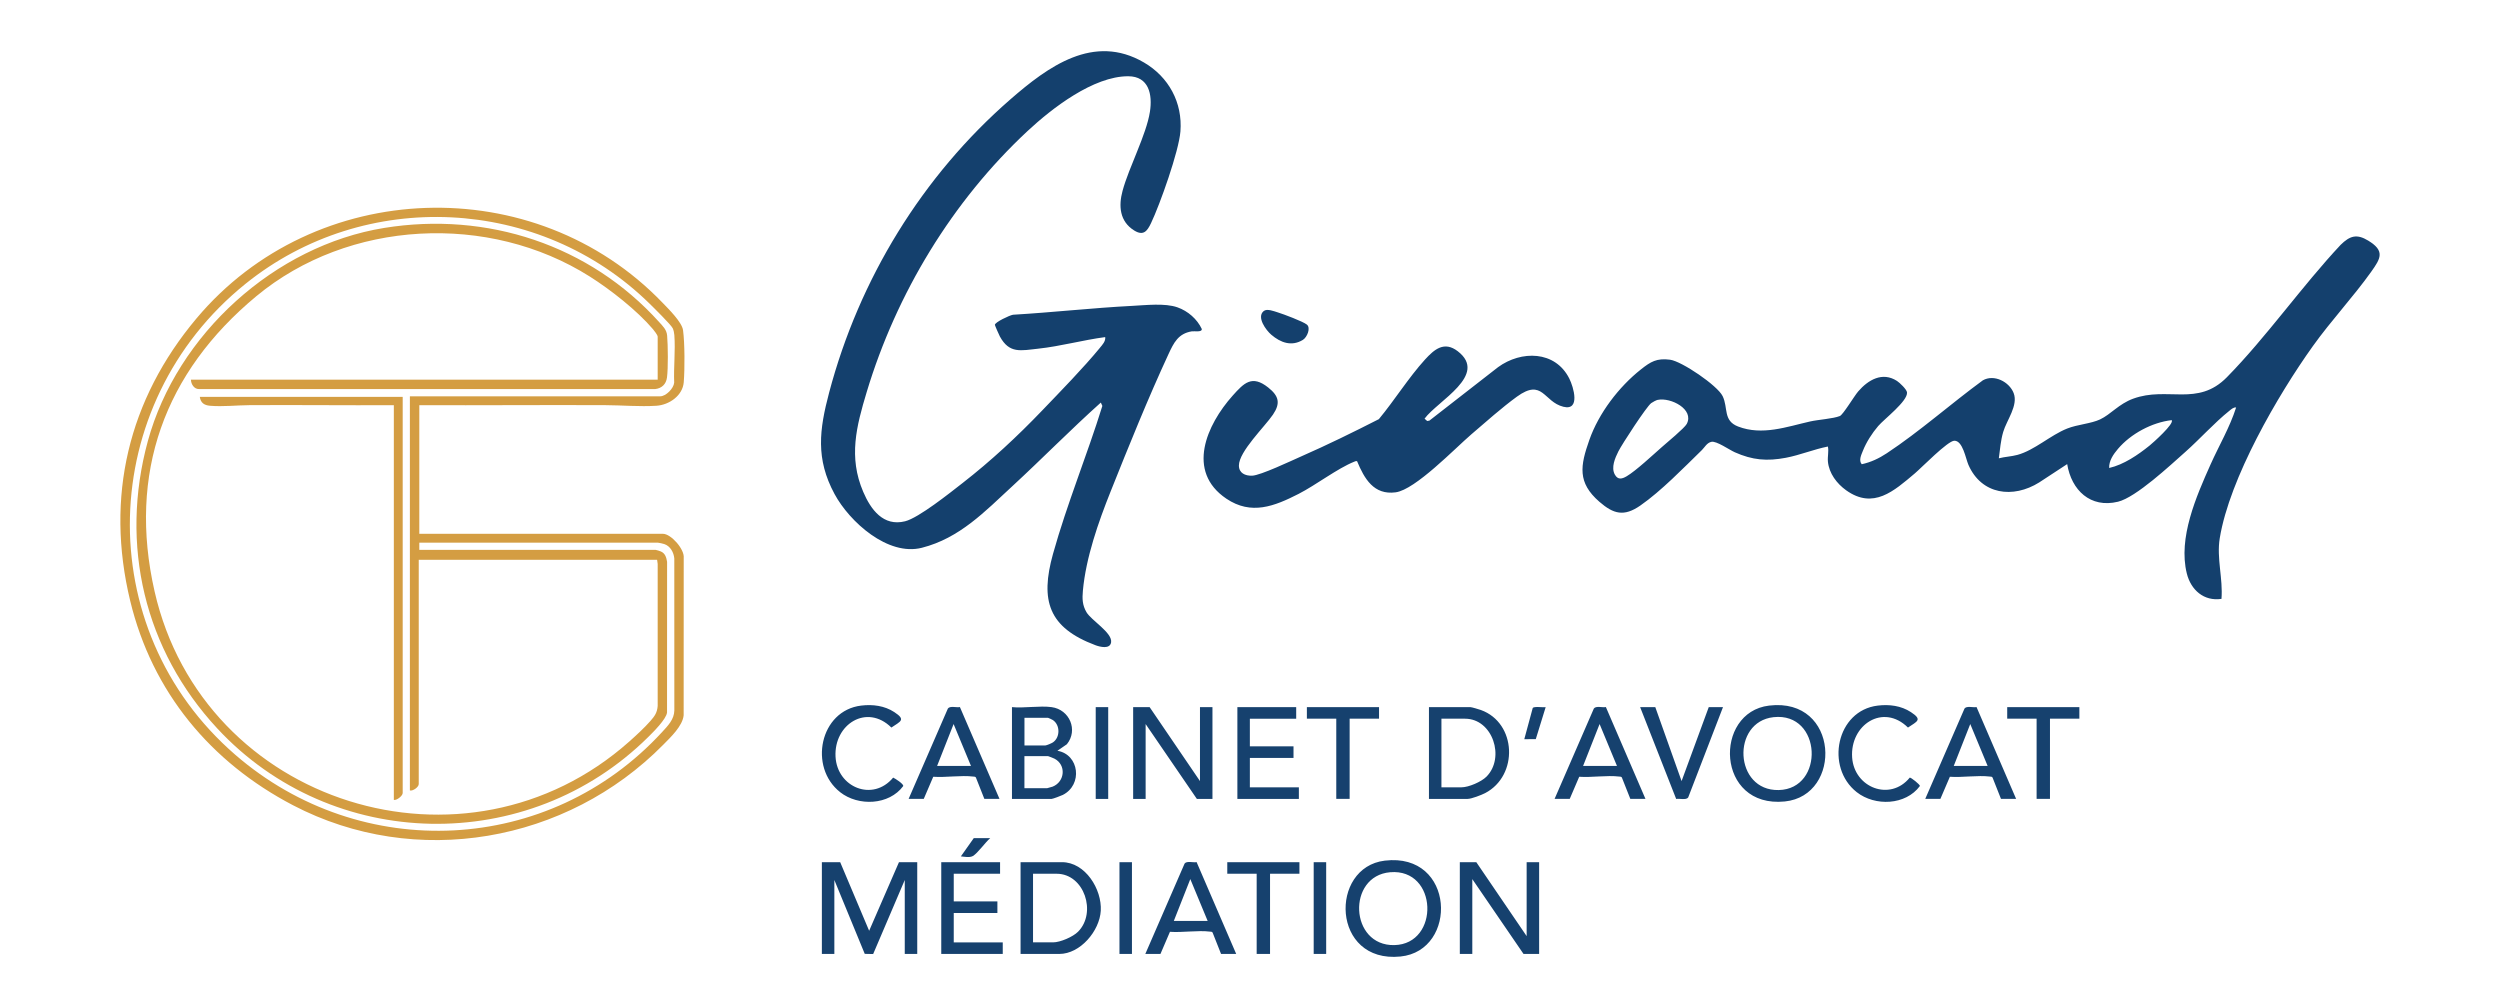 <svg xmlns="http://www.w3.org/2000/svg" id="uuid-de9eba3e-6b9e-42a4-b7be-b4e60fc8fa70" viewBox="0 0 1269.76 512"><path d="M212.97,205.79v65.33h123.74c4.09,0,11.04,7.85,10.55,12.25l-.03,79.93c-.54,5.44-6.6,11.14-10.38,14.97-48.95,49.65-125.65,63.33-188.09,30.69-41.82-21.86-71.47-57.53-82.63-103.77-12.75-52.81-.95-102.23,33.66-143.46,60.04-71.54,171.73-75.45,236.65-8.04,3.03,3.15,9.93,9.91,10.48,14.02.89,6.69.9,19.6.36,26.41s-7.38,11.56-13.93,11.97c-8.55.53-17.38-.27-25.9-.31-31.49-.15-62.99.14-94.48.01ZM208.19,201.29h127.12c2.91,0,6.87-4.01,7.11-6.97-.33-7.83.69-16.41.08-24.15-.08-1.07-.36-2.45-.81-3.42-.81-1.76-9.84-10.64-11.87-12.63-55.59-54.43-144.42-58.87-205.11-9.98-75.73,61-79.09,175.23-5.22,239.2,63.96,55.39,159.45,50.9,216.81-11.54,2.89-3.15,6.12-6.38,6.2-10.98l-.02-77.16c-.27-3.07-2-6.29-5.07-7.32-.61-.2-2.72-.71-3.23-.71h-121.21v3.66h120.08c.32,0,2.15.6,2.59.79,2.25.99,2.79,3.02,3.18,5.26l-.03,76.56c-.4,3.37-6.95,9.85-9.54,12.42-61.01,60.45-160.55,58.54-218.91-4.36-36.96-39.83-49.64-93.19-35.25-145.93,14.79-54.2,64.51-99.28,120.09-108.27,52.18-8.44,104.26,8.65,139.57,47.78,1.92,2.13,3.83,3.88,4.09,6.89.42,4.9.56,16.62-.08,21.34-.46,3.37-2.63,5.44-5.98,5.84H101.04c-2.47.02-4.02-2.54-4.07-4.78h237.07v-21.82c0-.81-1.78-3.09-2.39-3.81-8.05-9.48-21.56-20.09-32.1-26.75-51.34-32.46-122.49-28.89-169.37,10-46.63,38.68-65.33,89.92-51.66,149.95,24.67,108.38,158.19,150.01,241.16,76.17,3.45-3.07,7.68-6.97,10.7-10.42,2.16-2.46,3.39-4.18,3.66-7.6v-72.11s-.29-2.1-.29-2.1h-121.07v113.9c0,1.5-2.96,3.65-4.5,3.24v-200.21ZM101.48,201.57c.43,3.04,2.24,4.27,5.2,4.52,6.55.55,13.46-.26,19.99-.31,24.45-.16,48.91.15,73.36.01v200.49c1.53.32,4.5-2.1,4.5-3.52v-201.19h-103.05Z" style="fill:#d49d42;"></path><path d="M609.47,396.71v-37.56h6.34v46.62h-7.92l-26.02-38.02v38.02h-6.34v-46.62h8.37l25.57,37.56ZM906.51,407.07c29.46-2.97,27.77-52.97-7.96-48.7-28.37,3.39-27.02,52.22,7.96,48.7ZM903.4,401.27c-22.67.48-24.11-34.68-2.59-37.02,24.59-2.67,26.08,36.52,2.59,37.02ZM513.98,359.15v46.62h20.14c.59,0,4.86-1.61,5.67-2.02,10.21-5.14,8.43-20.53-2.73-22.43l4.81-3.32c5.83-7.18,1.37-17.62-7.76-18.85-6.08-.82-13.87.61-20.14,0ZM520.32,364.58h11.99c.18,0,2.13.92,2.47,1.15,3.73,2.54,3.73,8.75.04,11.31-.66.46-3.27,1.57-3.86,1.57h-10.63v-14.03ZM520.32,384.04h11.99c.17,0,2.84,1.07,3.25,1.28,6.06,3.13,5.36,11.67-.89,14.21-.35.14-2.66.8-2.82.8h-11.54v-16.29ZM745.46,405.76c1.87,0,7.01-1.98,8.83-2.93,17.05-8.87,16.06-35.66-2.15-42.22-.88-.32-4.7-1.46-5.33-1.46h-21.04v46.62h19.69ZM732.11,365.03h11.99c14.03,0,20.49,19.78,10.88,29.44-2.59,2.61-9.05,5.41-12.69,5.41h-10.18v-34.85ZM469.18,405.76l4.82-11.24c6.33.46,14.17-.86,20.32-.1.5.06,1.01-.03,1.34.47l4.3,10.87h7.69l-20.11-46.65c-1.63.38-5.02-.75-6.1.75l-19.95,45.9h7.69ZM484.34,367.74l8.82,21.27h-17.2l8.38-21.27ZM797.27,405.76l4.82-11.24c6.33.46,14.17-.86,20.32-.1.5.06,1.01-.03,1.34.47l4.3,10.87h7.69l-20.11-46.65c-1.63.38-5.02-.75-6.1.75l-19.95,45.9h7.69ZM812.44,367.74l8.82,21.27h-17.2l8.38-21.27ZM985.53,405.76l4.82-11.24c6.33.46,14.17-.86,20.32-.1.5.06,1.01-.03,1.34.47l4.3,10.87h7.69l-20.11-46.65c-1.63.38-5.02-.75-6.1.75l-19.95,45.9h7.69ZM1000.7,367.74l8.82,21.27h-17.2l8.38-21.27ZM628.47,359.15v46.62h31.23v-5.88h-24.89v-14.94h22.17v-5.88h-22.17v-14.03h23.53v-5.88h-29.87ZM943.03,402.33c9.31,7.32,24.88,6.69,32.11-3.13,0-.75-4.53-4.36-5.16-4.25-9.95,12.24-28.21,5.13-29.27-10.21-1.14-16.57,15.71-27.7,28.36-15.21,4.67-3.17,7.52-3.89,1.48-7.85-4.98-3.26-10.96-4.01-16.8-3.31-21.06,2.52-26.81,31.31-10.72,43.96ZM426.68,402.33c9.29,7.31,24.89,6.68,32.11-3.13,0-1.15-3.95-3.69-5.15-4.25-10.3,12.43-28.47,5.02-29.27-10.66-.84-16.43,15.89-27.06,28.37-14.76,4.67-3.17,7.52-3.89,1.48-7.85-4.98-3.26-10.96-4.01-16.8-3.31-21.04,2.52-26.83,31.3-10.72,43.96ZM833.03,359.15l18.31,46.65c1.69-.34,5.05.69,6.09-.75l17.69-45.9h-7.24l-13.8,37.57-13.35-37.57h-7.69ZM663.77,359.15v5.88h14.93v40.73h6.79v-40.73h14.93v-5.88h-36.66ZM1019.47,359.15v5.88h14.93v40.73h6.79v-40.73h14.93v-5.88h-36.66ZM556.52,359.15v46.62h6.34v-46.62h-6.34ZM778.48,359.59l-4.29,15.85,5.84-.04,5.02-16.24c-1.39.24-5.85-.53-6.57.44ZM417.43,437.9v46.62h6.34v-37.56l15.44,37.51,4.27.09,16.05-37.6v37.56h6.34v-46.62h-9.28l-15.15,34.85-14.71-34.85h-9.28ZM749.82,437.9h-8.37v46.62h6.34v-38.02l26.02,38.02h7.92v-46.62h-6.34v37.56l-25.57-37.56ZM711.3,485.82c29.4-2.96,27.83-52.98-7.96-48.7-28.3,3.38-27.12,52.23,7.96,48.7ZM708.19,480.02c-22.76.48-24.17-35.12-2.13-37.01,24.32-2.08,25.33,36.52,2.13,37.01ZM538.03,484.51c10.64,0,20.46-11.68,21.06-21.93.63-10.92-7.86-24.68-19.7-24.68h-21.04v46.62h19.69ZM524.68,443.78h11.99c14.06,0,20.48,19.78,10.88,29.44-2.59,2.61-9.05,5.41-12.69,5.41h-10.18v-34.85ZM589.4,484.51l4.82-11.24c6.33.46,14.17-.86,20.32-.1.5.06,1.01-.03,1.34.47l4.3,10.87h7.69l-20.11-46.65c-1.63.38-5.02-.75-6.1.75l-19.95,45.9h7.69ZM604.56,446.49l8.82,21.27h-17.2l8.38-21.27ZM478.07,437.9v46.62h31.23v-5.88h-24.89v-14.94h22.17v-5.88h-22.17v-14.03h23.53v-5.88h-29.87ZM623.34,437.9v5.88h14.93v40.73h6.79v-40.73h14.93v-5.88h-36.66ZM568.58,437.9v46.62h6.34v-46.62h-6.34ZM667.23,437.9v46.62h6.34v-46.62h-6.34ZM494.59,425.68l-6.56,9.28c1.82.17,4.45.76,6.13-.2,2.39-1.38,6.4-7.08,8.8-9.08h-8.37Z" style="fill:#16416e;"></path><path d="M1128.3,304.17c-8.94,1.35-15.54-4.55-17.61-12.9-4.49-18.05,4.82-39.17,12.07-55.4,4.31-9.64,9.78-18.84,12.98-28.93-1.38-.14-2.47.93-3.47,1.73-7.44,5.93-14.99,14.36-22.31,20.85-7.66,6.78-25.04,23.08-34.22,25.31-14.02,3.4-23.63-5.85-25.81-19.11l-14.23,9.32c-13.26,8.3-29.32,6.25-35.95-8.99-1.38-3.18-2.83-12.2-7.11-12.21-3.34,0-16.59,13.64-20.08,16.59-10.62,8.96-21.06,18.47-34.89,8.59-4.72-3.37-8.69-8.58-9.26-14.55-.25-2.65.52-5.22-.02-7.68-7.21,1.43-14.08,4.33-21.31,5.71-9.6,1.83-17.01,1.2-25.98-2.8-2.82-1.26-9.29-5.84-11.86-5.3-2.3.48-3.43,2.79-4.81,4.15-9.31,9.08-20.74,20.88-31.31,28.22-8.29,5.75-13.58,4.34-20.8-1.93-11.24-9.78-9.71-18.28-5.09-31.39,4.77-13.56,14.94-26.92,26.19-35.82,4.96-3.93,8.04-5.83,14.83-4.93,5.93.79,24.03,13.08,26.67,18.47,2.91,5.94.12,12.48,7.86,15.46,12.28,4.73,24.73.12,36.6-2.57,4.17-.94,11.66-1.38,15.09-2.76,1.63-.66,7.35-10.23,9.32-12.51,5.05-5.84,12.25-10.11,19.68-5.32,1.37.89,4.97,4.31,5.11,5.83.41,4.43-11.52,13.45-14.64,17.08s-6.07,8.27-7.77,12.57c-.83,2.09-2.25,4.88-.59,6.83,4.71-1.03,8.77-2.97,12.74-5.59,16.73-11.06,32.55-25.16,48.78-37.03,5.69-3.23,13.44.75,15.65,6.51,2.39,6.24-3.56,13.74-5.32,19.7-1.28,4.35-1.62,8.93-2.22,13.4,3.08-.8,6.35-.9,9.42-1.73,8.68-2.35,16.75-9.99,25.3-13.39,5.26-2.09,12.07-2.46,16.7-4.63,5.46-2.57,9.49-7.84,16.77-10.52,17.43-6.41,32.75,4.25,47.63-10.9,20.21-20.57,37.95-46.06,57.77-67.24,4.7-4.6,8.18-5.73,14.06-2.13,8.54,5.22,6.32,8.99,1.52,15.73-9.17,12.88-20.35,24.79-29.66,37.81-17.93,25.08-42.31,67.16-47.3,97.55-1.68,10.22,1.71,20.55.87,30.88ZM841.96,203.08c-.73.15-2.67,1.18-3.3,1.66-2.43,1.8-14.88,20.93-16.67,24.5-1.7,3.4-3.8,8.18-1.82,11.78,1.55,2.81,3.64,2.28,6.03.87,4.76-2.81,13.36-10.88,17.89-14.85,2.4-2.11,11.52-9.66,12.6-11.7,3.97-7.46-8.11-13.6-14.73-12.25ZM1102.99,213.39c-9.99,1.15-20.78,6.93-27.29,14.62-2.28,2.7-4.6,5.98-4.45,9.68,7.42-1.68,14.69-6.67,20.57-11.42,1.61-1.3,12.72-11.14,11.17-12.88ZM558.63,176.69c-8.45,10.28-19.93,22.01-29.26,31.75-12.65,13.2-26.04,25.67-40.48,36.9-6.31,4.91-22.25,17.68-29.19,19.42-11.06,2.77-17.42-5.95-21.28-14.98-7.54-17.63-3.47-33.22,1.78-50.66,15.1-50.1,43.44-96.92,81.71-132.58,12.38-11.53,33.4-27.83,51.1-27.81,10.52.01,12.41,9.29,11.04,18.03-1.82,11.7-10.6,28.02-13.9,40.17-2.08,7.67-1.51,15.53,5.92,20.14,4.68,2.9,6.61.31,8.53-3.71,4.56-9.56,14.15-36.55,14.94-46.57,1.16-14.65-5.92-27.7-18.51-35.05-25.58-14.94-48.74,2.1-67.8,18.68-44.87,39.04-76.86,91.37-92.11,148.97-4.98,18.81-6.93,33.61,2.75,51.53,7.62,14.12,27.09,31.69,44.34,27.3,19.23-4.89,32.01-18.42,46.03-31.35,15.12-13.95,29.55-28.68,44.88-42.41l.77,1.71c-7.81,25.17-17.98,49.75-25.07,75.17-6.61,23.71-2.3,37.42,21.58,46.37,2.21.83,7.43,2.19,7.94-1.51.67-4.85-10.07-11.09-12.51-15.25-2.11-3.6-2.2-6.84-1.83-10.95,1.54-16.83,7.87-34.81,14.09-50.39,9.05-22.66,19.18-47.76,29.41-69.8,2.66-5.73,4.94-10.39,11.8-11.52,1.31-.22,5.25.6,5.09-1.2-2.38-5.08-7.07-9.13-12.34-10.99-6.38-2.26-16.15-1.1-23.05-.75-20.17,1.04-40.31,3.32-60.48,4.5-1.75.28-9.19,3.79-9.22,5.14,0,.32,2.18,5.26,2.54,5.91,4.83,8.82,10.55,7.15,19.46,6.19,11.37-1.22,22.7-4.39,34.04-5.88.27,2.13-1.44,3.9-2.72,5.46ZM708.87,250.05c9.98-1.32,30.1-22.3,38.47-29.48,7.13-6.12,15.59-13.64,23.08-19.08,13.19-9.57,13.55,2.61,23.64,5.11,8.71,2.15,5.21-9.96,2.97-14.38-7.16-14.2-24.4-14.31-36.16-5.73l-34.88,27.15-1.12.19-1.33-1.19c6.66-9.08,32.52-22.17,16.87-34.24-6.87-5.29-11.89-.99-16.64,4.22-8.37,9.21-15.46,20.66-23.44,30.27-12.97,6.61-26.12,13.07-39.46,18.93-4.91,2.15-20.63,9.65-24.93,9.79-3.48.11-6.69-1.32-6.69-5.16,0-7.12,13.18-19.77,17.31-25.88,3.92-5.79,2.98-9.47-2.44-13.76-8.24-6.54-12.27-2.32-18.07,4.17-13.18,14.76-23.75,38.43-3.17,52.3,12.69,8.55,24.44,3.81,36.67-2.42,8.83-4.51,19.72-12.94,28.28-16.36.49-.19.9-.42,1.44-.25,3.7,8.9,8.51,17.28,19.57,15.81ZM645.67,169.99c4.76,4.08,10.34,6.11,16.05,2.65,2.18-1.32,4.17-6.13,2.01-7.81-2.05-1.6-11.81-5.27-14.69-6.15-1.98-.6-5.5-2.07-7.19-.7-3.78,3.06,1.17,9.74,3.82,12.01Z" style="fill:#14406d;"></path></svg>